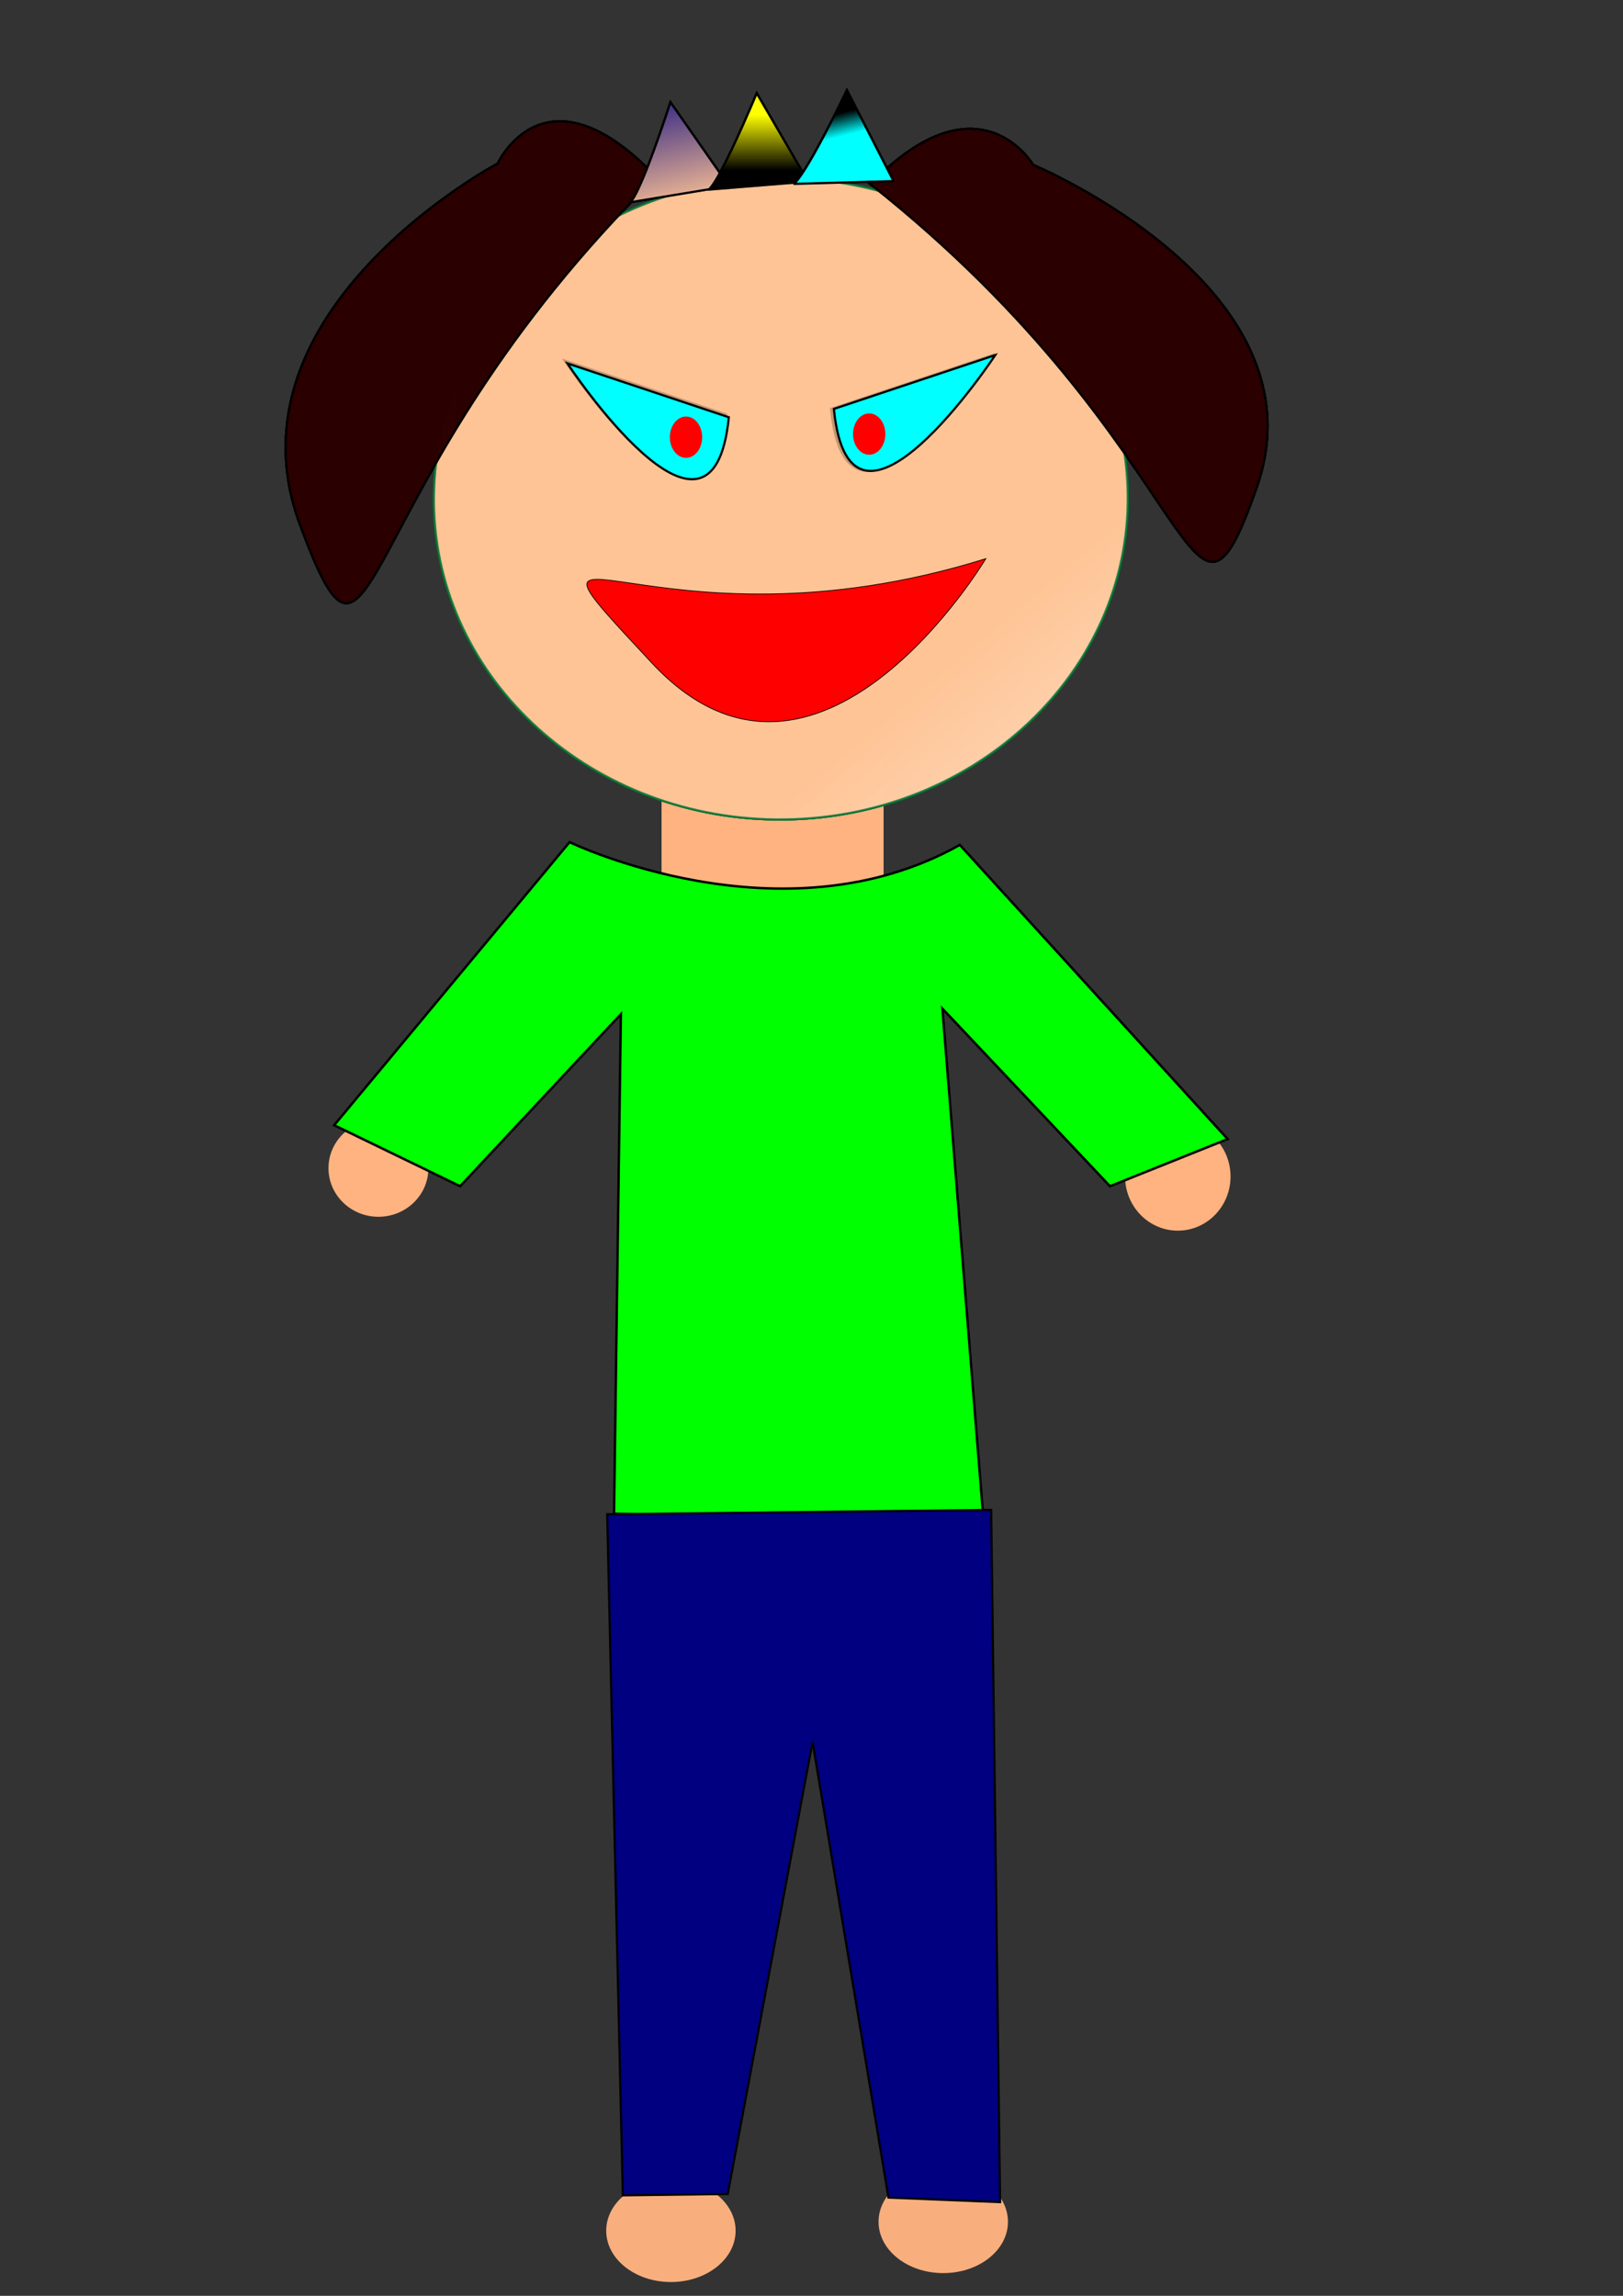 <?xml version="1.0" encoding="UTF-8" standalone="no"?>
<!-- Created with Inkscape (http://www.inkscape.org/) -->

<svg
   xmlns:dc="http://purl.org/dc/elements/1.1/"
   xmlns:cc="http://creativecommons.org/ns#"
   xmlns:rdf="http://www.w3.org/1999/02/22-rdf-syntax-ns#"
   xmlns:svg="http://www.w3.org/2000/svg"
   xmlns="http://www.w3.org/2000/svg"
   xmlns:xlink="http://www.w3.org/1999/xlink"
   xmlns:sodipodi="http://sodipodi.sourceforge.net/DTD/sodipodi-0.dtd"
   xmlns:inkscape="http://www.inkscape.org/namespaces/inkscape"
   width="744.094"
   height="1052.362"
   id="svg2"
   version="1.1"
   inkscape:version="0.48.4 r9939"
   sodipodi:docname="10422 (1).svg">
  <rect width="100%" height="100%" fill="#333333" stroke="none"/>
  <defs
     id="defs4">
    <linearGradient
       id="linearGradient3938">
      <stop
         style="stop-color:#000080;stop-opacity:1"
         offset="0"
         id="stop3940" />
      <stop
         style="stop-color:#ffc495;stop-opacity:1"
         offset="1"
         id="stop3942" />
    </linearGradient>
    <linearGradient
       inkscape:collect="always"
       id="linearGradient3922">
      <stop
         style="stop-color:#000000;stop-opacity:1;"
         offset="0"
         id="stop3924" />
      <stop
         style="stop-color:#ffff00;stop-opacity:1"
         offset="1"
         id="stop3926" />
    </linearGradient>
    <linearGradient
       inkscape:collect="always"
       id="linearGradient3914">
      <stop
         style="stop-color:#000000;stop-opacity:1"
         offset="0"
         id="stop3916" />
      <stop
         style="stop-color:#00ffff;stop-opacity:1"
         offset="1"
         id="stop3918" />
    </linearGradient>
    <linearGradient
       id="linearGradient3815">
      <stop
         style="stop-color:#2b0000;stop-opacity:1;"
         offset="0"
         id="stop3817" />
      <stop
         style="stop-color:#2b0000;stop-opacity:0;"
         offset="1"
         id="stop3819" />
    </linearGradient>
    <linearGradient
       id="linearGradient3781">
      <stop
         id="stop3783"
         offset="0"
         style="stop-color:#ffffff;stop-opacity:1;" />
      <stop
         id="stop3785"
         offset="1"
         style="stop-color:#ffc495;stop-opacity:1" />
    </linearGradient>
    <linearGradient
       inkscape:collect="always"
       xlink:href="#linearGradient3815-3"
       id="linearGradient3821-0"
       x1="192.148"
       y1="507.73"
       x2="-458.102"
       y2="525.545"
       gradientUnits="userSpaceOnUse"
       gradientTransform="translate(3.0905636e-5,-8.5697687e-6)" />
    <linearGradient
       id="linearGradient3815-3">
      <stop
         style="stop-color:#2b0000;stop-opacity:1;"
         offset="0"
         id="stop3817-1" />
      <stop
         style="stop-color:#2b0000;stop-opacity:0;"
         offset="1"
         id="stop3819-2" />
    </linearGradient>
    <linearGradient
       inkscape:collect="always"
       xlink:href="#linearGradient3815-9"
       id="linearGradient3821-7"
       x1="192.148"
       y1="507.73"
       x2="-458.102"
       y2="525.545"
       gradientUnits="userSpaceOnUse"
       gradientTransform="translate(3.0905636e-5,-8.5697687e-6)" />
    <linearGradient
       id="linearGradient3815-9">
      <stop
         style="stop-color:#2b0000;stop-opacity:1;"
         offset="0"
         id="stop3817-8" />
      <stop
         style="stop-color:#2b0000;stop-opacity:0;"
         offset="1"
         id="stop3819-1" />
    </linearGradient>
    <linearGradient
       inkscape:collect="always"
       xlink:href="#linearGradient3922-0"
       id="linearGradient3928-1"
       x1="333.396"
       y1="170.516"
       x2="333.396"
       y2="145.066"
       gradientUnits="userSpaceOnUse" />
    <linearGradient
       inkscape:collect="always"
       id="linearGradient3922-0">
      <stop
         style="stop-color:#000000;stop-opacity:1;"
         offset="0"
         id="stop3924-2" />
      <stop
         style="stop-color:#ffff00;stop-opacity:1"
         offset="1"
         id="stop3926-5" />
    </linearGradient>
    <linearGradient
       y2="145.066"
       x2="333.396"
       y1="170.516"
       x1="333.396"
       gradientUnits="userSpaceOnUse"
       id="linearGradient3959"
       xlink:href="#linearGradient3922-0"
       inkscape:collect="always"
       gradientTransform="translate(-3.4995938e-5,7.3925615e-6)" />
    <linearGradient
       y2="145.066"
       x2="333.396"
       y1="170.516"
       x1="333.396"
       gradientUnits="userSpaceOnUse"
       id="linearGradient3959-9"
       xlink:href="#linearGradient3922-0-7"
       inkscape:collect="always"
       gradientTransform="translate(-3.7287967e-5,7.3353896e-6)" />
    <linearGradient
       inkscape:collect="always"
       id="linearGradient3922-0-7">
      <stop
         style="stop-color:#000000;stop-opacity:1;"
         offset="0"
         id="stop3924-2-1" />
      <stop
         style="stop-color:#ffff00;stop-opacity:1"
         offset="1"
         id="stop3926-5-3" />
    </linearGradient>
    <linearGradient
       y2="145.066"
       x2="333.396"
       y1="170.516"
       x1="333.396"
       gradientTransform="translate(-4.2867848e-6,4.0719162e-6)"
       gradientUnits="userSpaceOnUse"
       id="linearGradient3993"
       xlink:href="#linearGradient3922-0-7"
       inkscape:collect="always" />
    <linearGradient
       y2="145.066"
       x2="333.396"
       y1="170.516"
       x1="333.396"
       gradientUnits="userSpaceOnUse"
       id="linearGradient3959-2"
       xlink:href="#linearGradient3922-0-0"
       inkscape:collect="always"
       gradientTransform="translate(-3.7287967e-5,7.3353896e-6)" />
    <linearGradient
       inkscape:collect="always"
       id="linearGradient3922-0-0">
      <stop
         style="stop-color:#000000;stop-opacity:1;"
         offset="0"
         id="stop3924-2-6" />
      <stop
         style="stop-color:#ffff00;stop-opacity:1"
         offset="1"
         id="stop3926-5-8" />
    </linearGradient>
    <linearGradient
       y2="145.066"
       x2="333.396"
       y1="170.516"
       x1="333.396"
       gradientTransform="translate(-3.5765143e-5,1.3797791e-5)"
       gradientUnits="userSpaceOnUse"
       id="linearGradient3993-7"
       xlink:href="#linearGradient3922-0-0"
       inkscape:collect="always" />
    <linearGradient
       inkscape:collect="always"
       xlink:href="#linearGradient3922-0"
       id="linearGradient4034"
       gradientUnits="userSpaceOnUse"
       gradientTransform="translate(460.647,-349.939)"
       x1="333.396"
       y1="170.516"
       x2="333.396"
       y2="145.066" />
    <linearGradient
       inkscape:collect="always"
       xlink:href="#linearGradient3922-0-7"
       id="linearGradient4036"
       gradientUnits="userSpaceOnUse"
       gradientTransform="translate(460.647,-349.939)"
       x1="333.396"
       y1="170.516"
       x2="333.396"
       y2="145.066" />
    <linearGradient
       inkscape:collect="always"
       xlink:href="#linearGradient3922-0-0"
       id="linearGradient4038"
       gradientUnits="userSpaceOnUse"
       gradientTransform="translate(460.647,-349.939)"
       x1="333.396"
       y1="170.516"
       x2="333.396"
       y2="145.066" />
    <linearGradient
       inkscape:collect="always"
       xlink:href="#linearGradient3922-0"
       id="linearGradient4048"
       gradientUnits="userSpaceOnUse"
       gradientTransform="translate(372.844,-461.92)"
       x1="333.396"
       y1="170.516"
       x2="333.396"
       y2="145.066" />
    <linearGradient
       inkscape:collect="always"
       xlink:href="#linearGradient3922-0-7"
       id="linearGradient4050"
       gradientUnits="userSpaceOnUse"
       gradientTransform="translate(372.844,-461.92)"
       x1="333.396"
       y1="170.516"
       x2="333.396"
       y2="145.066" />
    <linearGradient
       inkscape:collect="always"
       xlink:href="#linearGradient3922-0-0"
       id="linearGradient4052"
       gradientUnits="userSpaceOnUse"
       gradientTransform="translate(372.844,-461.92)"
       x1="333.396"
       y1="170.516"
       x2="333.396"
       y2="145.066" />
    <linearGradient
       inkscape:collect="always"
       xlink:href="#linearGradient3781"
       id="linearGradient5362"
       gradientUnits="userSpaceOnUse"
       gradientTransform="matrix(1,0.014,-0.014,1,4.572,251.349)"
       x1="441.559"
       y1="685.881"
       x2="283.769"
       y2="498.822" />
    <linearGradient
       inkscape:collect="always"
       xlink:href="#linearGradient3815"
       id="linearGradient5364"
       gradientUnits="userSpaceOnUse"
       gradientTransform="translate(2.4824346e-5,-1.5134806e-6)"
       x1="192.148"
       y1="507.73"
       x2="-458.102"
       y2="525.545" />
    <linearGradient
       inkscape:collect="always"
       xlink:href="#linearGradient3815-3"
       id="linearGradient5366"
       gradientUnits="userSpaceOnUse"
       gradientTransform="translate(-3.7164475e-6,1.3911865e-6)"
       x1="192.148"
       y1="507.73"
       x2="-458.102"
       y2="525.545" />
    <linearGradient
       inkscape:collect="always"
       xlink:href="#linearGradient3938"
       id="linearGradient5368"
       gradientUnits="userSpaceOnUse"
       x1="281.224"
       y1="123.433"
       x2="296.494"
       y2="187.058" />
    <linearGradient
       inkscape:collect="always"
       xlink:href="#linearGradient3922"
       id="linearGradient5370"
       gradientUnits="userSpaceOnUse"
       x1="333.396"
       y1="170.516"
       x2="333.396"
       y2="145.066" />
    <linearGradient
       inkscape:collect="always"
       xlink:href="#linearGradient3914"
       id="linearGradient5372"
       gradientUnits="userSpaceOnUse"
       x1="286.314"
       y1="162.881"
       x2="288.859"
       y2="173.061" />
    <linearGradient
       inkscape:collect="always"
       xlink:href="#linearGradient3781"
       id="linearGradient5374"
       gradientUnits="userSpaceOnUse"
       gradientTransform="matrix(1,0.014,-0.014,1,4.572,251.349)"
       x1="441.559"
       y1="685.881"
       x2="283.769"
       y2="498.822" />
    <linearGradient
       inkscape:collect="always"
       xlink:href="#linearGradient3815"
       id="linearGradient5376"
       gradientUnits="userSpaceOnUse"
       gradientTransform="translate(2.4824346e-5,-1.5134806e-6)"
       x1="192.148"
       y1="507.73"
       x2="-458.102"
       y2="525.545" />
    <linearGradient
       inkscape:collect="always"
       xlink:href="#linearGradient3815-3"
       id="linearGradient5378"
       gradientUnits="userSpaceOnUse"
       gradientTransform="translate(-3.7164475e-6,1.3911865e-6)"
       x1="192.148"
       y1="507.73"
       x2="-458.102"
       y2="525.545" />
    <linearGradient
       inkscape:collect="always"
       xlink:href="#linearGradient3938"
       id="linearGradient5380"
       gradientUnits="userSpaceOnUse"
       x1="281.224"
       y1="123.433"
       x2="296.494"
       y2="187.058" />
    <linearGradient
       inkscape:collect="always"
       xlink:href="#linearGradient3922"
       id="linearGradient5382"
       gradientUnits="userSpaceOnUse"
       x1="333.396"
       y1="170.516"
       x2="333.396"
       y2="145.066" />
    <linearGradient
       inkscape:collect="always"
       xlink:href="#linearGradient3914"
       id="linearGradient5384"
       gradientUnits="userSpaceOnUse"
       x1="286.314"
       y1="162.881"
       x2="288.859"
       y2="173.061" />
    <linearGradient
       inkscape:collect="always"
       xlink:href="#linearGradient3781"
       id="linearGradient5386"
       gradientUnits="userSpaceOnUse"
       gradientTransform="matrix(1,0.014,-0.014,1,4.572,251.349)"
       x1="441.559"
       y1="685.881"
       x2="283.769"
       y2="498.822" />
    <linearGradient
       inkscape:collect="always"
       xlink:href="#linearGradient3815"
       id="linearGradient5388"
       gradientUnits="userSpaceOnUse"
       gradientTransform="translate(2.4824346e-5,-1.5134806e-6)"
       x1="192.148"
       y1="507.73"
       x2="-458.102"
       y2="525.545" />
    <linearGradient
       inkscape:collect="always"
       xlink:href="#linearGradient3815-3"
       id="linearGradient5390"
       gradientUnits="userSpaceOnUse"
       gradientTransform="translate(-3.7164475e-6,1.3911865e-6)"
       x1="192.148"
       y1="507.73"
       x2="-458.102"
       y2="525.545" />
    <linearGradient
       inkscape:collect="always"
       xlink:href="#linearGradient3938"
       id="linearGradient5392"
       gradientUnits="userSpaceOnUse"
       x1="281.224"
       y1="123.433"
       x2="296.494"
       y2="187.058" />
    <linearGradient
       inkscape:collect="always"
       xlink:href="#linearGradient3922"
       id="linearGradient5394"
       gradientUnits="userSpaceOnUse"
       x1="333.396"
       y1="170.516"
       x2="333.396"
       y2="145.066" />
    <linearGradient
       inkscape:collect="always"
       xlink:href="#linearGradient3914"
       id="linearGradient5396"
       gradientUnits="userSpaceOnUse"
       x1="286.314"
       y1="162.881"
       x2="288.859"
       y2="173.061" />
    <linearGradient
       inkscape:collect="always"
       xlink:href="#linearGradient3781"
       id="linearGradient5398"
       gradientUnits="userSpaceOnUse"
       gradientTransform="matrix(1,0.014,-0.014,1,4.572,251.349)"
       x1="441.559"
       y1="685.881"
       x2="283.769"
       y2="498.822" />
    <linearGradient
       inkscape:collect="always"
       xlink:href="#linearGradient3815"
       id="linearGradient5400"
       gradientUnits="userSpaceOnUse"
       gradientTransform="translate(2.4824346e-5,-1.5134806e-6)"
       x1="192.148"
       y1="507.73"
       x2="-458.102"
       y2="525.545" />
    <linearGradient
       inkscape:collect="always"
       xlink:href="#linearGradient3815-3"
       id="linearGradient5402"
       gradientUnits="userSpaceOnUse"
       gradientTransform="translate(-3.7164475e-6,1.3911865e-6)"
       x1="192.148"
       y1="507.73"
       x2="-458.102"
       y2="525.545" />
    <linearGradient
       inkscape:collect="always"
       xlink:href="#linearGradient3938"
       id="linearGradient5404"
       gradientUnits="userSpaceOnUse"
       x1="281.224"
       y1="123.433"
       x2="296.494"
       y2="187.058" />
    <linearGradient
       inkscape:collect="always"
       xlink:href="#linearGradient3922"
       id="linearGradient5406"
       gradientUnits="userSpaceOnUse"
       x1="333.396"
       y1="170.516"
       x2="333.396"
       y2="145.066" />
    <linearGradient
       inkscape:collect="always"
       xlink:href="#linearGradient3914"
       id="linearGradient5408"
       gradientUnits="userSpaceOnUse"
       x1="286.314"
       y1="162.881"
       x2="288.859"
       y2="173.061" />
  </defs>
  <sodipodi:namedview
     id="base"
     pagecolor="#ffffff"
     bordercolor="#666666"
     borderopacity="1.0"
     inkscape:pageopacity="0.0"
     inkscape:pageshadow="2"
     inkscape:zoom="0.4885466"
     inkscape:cx="605.53732"
     inkscape:cy="532.96938"
     inkscape:document-units="px"
     inkscape:current-layer="layer1"
     showgrid="false"
     inkscape:window-width="1920"
     inkscape:window-height="1025"
     inkscape:window-x="-2"
     inkscape:window-y="-3"
     inkscape:window-maximized="1"
     inkscape:snap-object-midpoints="true" />
  <g
     inkscape:label="Layer 1"
     inkscape:groupmode="layer"
     id="layer1">
    <g
       id="g5452"
       transform="translate(-22.516,-22.516)">
      <path
         sodipodi:type="arc"
         style="fill:#ffb380;fill-opacity:0.964"
         id="path5410"
         sodipodi:cx="961.01373"
         sodipodi:cy="333.90463"
         sodipodi:rx="31.726759"
         sodipodi:ry="34.797089"
         d="m 992.74,333.905 c 0,19.218 -14.205,34.797 -31.727,34.797 -17.522,0 -31.727,-15.579 -31.727,-34.797 0,-19.218 14.205,-34.797 31.727,-34.797 17.522,0 31.727,15.579 31.727,34.797 z"
         transform="matrix(0.935,0,0,0.676,-443.58,815.228)" />
      <path
         transform="matrix(0.935,0,0,0.676,-568.441,819.321)"
         d="m 992.74,333.905 c 0,19.218 -14.205,34.797 -31.727,34.797 -17.522,0 -31.727,-15.579 -31.727,-34.797 0,-19.218 14.205,-34.797 31.727,-34.797 17.522,0 31.727,15.579 31.727,34.797 z"
         sodipodi:ry="34.797089"
         sodipodi:rx="31.726759"
         sodipodi:cy="333.90463"
         sodipodi:cx="961.01373"
         id="path5218"
         style="fill:#ffb380;fill-opacity:0.964"
         sodipodi:type="arc" />
      <path
         transform="translate(559.957,427.566)"
         d="m -341.032,130.432 c 0,12.299 -10.255,22.269 -22.905,22.269 -12.65,0 -22.905,-9.97 -22.905,-22.269 0,-12.299 10.255,-22.269 22.905,-22.269 12.65,0 22.905,9.97 22.905,22.269 z"
         sodipodi:ry="22.268848"
         sodipodi:rx="22.905102"
         sodipodi:cy="130.43182"
         sodipodi:cx="-363.93661"
         id="path3109"
         style="fill:#ffb380"
         sodipodi:type="arc" />
      <path
         transform="translate(1105.862,319.403)"
         d="m -519.182,242.412 c 0,13.704 -10.825,24.814 -24.178,24.814 -13.353,0 -24.178,-11.11 -24.178,-24.814 0,-13.704 10.825,-24.814 24.178,-24.814 13.353,0 24.178,11.11 24.178,24.814 z"
         sodipodi:ry="24.81386"
         sodipodi:rx="24.177608"
         sodipodi:cy="242.41232"
         sodipodi:cx="-543.35992"
         id="path3111"
         style="fill:#ffb380"
         sodipodi:type="arc" />
      <rect
         y="371.576"
         x="325.816"
         height="69.988"
         width="101.8"
         id="rect3107"
         style="fill:#ffb380" />
      <g
         transform="translate(47.137,-69.984)"
         id="g3038">
        <path
           sodipodi:type="arc"
           style="opacity:0.763;fill:url(#linearGradient5362);fill-opacity:1;stroke:#007234;stroke-width:1;stroke-opacity:1"
           id="path2985"
           sodipodi:cx="333.39648"
           sodipodi:cy="577.0813"
           sodipodi:rx="159.0632"
           sodipodi:ry="146.97441"
           d="m 492.46,577.081 c 0,81.172 -71.215,146.974 -159.063,146.974 -87.848,0 -159.063,-65.803 -159.063,-146.974 0,-81.172 71.215,-146.974 159.063,-146.974 87.848,0 159.063,65.803 159.063,146.974 z"
           transform="matrix(1,-0.014,0.014,1,-8.106,-251.26)"
           inkscape:transform-center-x="-187.0346"
           inkscape:transform-center-y="8.6757968" />
        <path
           style="fill:url(#linearGradient5364);fill-opacity:1;stroke:#000000;stroke-width:1px;stroke-linecap:butt;stroke-linejoin:miter;stroke-opacity:1"
           d="M 276.217,173.628 C 133.755,313.831 149.109,430.746 112.845,332.777 76.58,234.809 203.586,167.438 203.586,167.438 c 0,0 21.592,-47.368 72.631,6.19 z"
           id="path3809"
           inkscape:connector-curvature="0" />
        <path
           style="fill:url(#linearGradient5366);fill-opacity:1;stroke:#000000;stroke-width:1px;stroke-linecap:butt;stroke-linejoin:miter;stroke-opacity:1"
           d="m 374.458,176.944 c 154.512,122.429 144.982,230.402 177.102,138.901 32.12,-91.501 -102.519,-147.765 -102.519,-147.765 0,0 -24.828,-42.526 -74.583,8.864 z"
           id="path3809-7"
           inkscape:connector-curvature="0" />
        <path
           style="fill:url(#linearGradient5368);fill-opacity:1;stroke:#000000;stroke-width:1px;stroke-linecap:butt;stroke-linejoin:miter;stroke-opacity:1"
           d="m 282.768,139.387 c -14.76,44.998 -18.487,45.827 -18.487,45.827 l 45.27,-7.462 z"
           id="path3892"
           inkscape:connector-curvature="0"
           inkscape:transform-center-y="6.3625283" />
        <path
           inkscape:transform-center-y="5.2377683"
           inkscape:connector-curvature="0"
           id="path3894"
           d="m 322.321,135.284 c -18.417,43.629 -22.199,44.148 -22.199,44.148 l 45.731,-3.707 z"
           style="fill:url(#linearGradient5370);fill-opacity:1;stroke:#000000;stroke-width:1px;stroke-linecap:butt;stroke-linejoin:miter;stroke-opacity:1"
           inkscape:transform-center-x="2.104265" />
        <path
           inkscape:transform-center-y="38.410596"
           inkscape:connector-curvature="0"
           id="path3894-0"
           d="m 363.664,133.877 c -20.697,42.595 -24.502,42.913 -24.502,42.913 l 45.863,-1.284 z"
           style="fill:url(#linearGradient5372);fill-opacity:1;stroke:#000000;stroke-width:1px;stroke-linecap:butt;stroke-linejoin:miter;stroke-opacity:1"
           inkscape:transform-center-x="-11.323134" />
      </g>
      <path
         inkscape:connector-curvature="0"
         id="path3060"
         d="m 403.548,209.955 c 7.502,76.087 73.989,-24.682 73.989,-24.682 z"
         style="fill:#000000;stroke:#000000;stroke-width:1px;stroke-linecap:butt;stroke-linejoin:miter;stroke-opacity:1" />
      <path
         inkscape:transform-center-y="58.53526"
         inkscape:transform-center-x="54.717743"
         style="fill:#000000;stroke:#000000;stroke-width:1px;stroke-linecap:butt;stroke-linejoin:miter;stroke-opacity:1"
         d="m 355.376,212.5 c -7.502,76.087 -73.989,-24.682 -73.989,-24.682 z"
         id="path3062"
         inkscape:connector-curvature="0" />
      <g
         id="g3153"
         transform="translate(47.137,-69.984)">
        <path
           inkscape:transform-center-y="8.6757968"
           inkscape:transform-center-x="-187.0346"
           transform="matrix(1,-0.014,0.014,1,-8.106,-251.26)"
           d="m 492.46,577.081 c 0,81.172 -71.215,146.974 -159.063,146.974 -87.848,0 -159.063,-65.803 -159.063,-146.974 0,-81.172 71.215,-146.974 159.063,-146.974 87.848,0 159.063,65.803 159.063,146.974 z"
           sodipodi:ry="146.97441"
           sodipodi:rx="159.0632"
           sodipodi:cy="577.0813"
           sodipodi:cx="333.39648"
           id="path3155"
           style="opacity:0.763;fill:url(#linearGradient5374);fill-opacity:1;stroke:#007234;stroke-width:1;stroke-opacity:1"
           sodipodi:type="arc" />
        <path
           inkscape:connector-curvature="0"
           id="path3157"
           d="M 276.217,173.628 C 133.755,313.831 149.109,430.746 112.845,332.777 76.58,234.809 203.586,167.438 203.586,167.438 c 0,0 21.592,-47.368 72.631,6.19 z"
           style="fill:url(#linearGradient5376);fill-opacity:1;stroke:#000000;stroke-width:1px;stroke-linecap:butt;stroke-linejoin:miter;stroke-opacity:1" />
        <path
           inkscape:connector-curvature="0"
           id="path3159"
           d="m 374.458,176.944 c 154.512,122.429 144.982,230.402 177.102,138.901 32.12,-91.501 -102.519,-147.765 -102.519,-147.765 0,0 -24.828,-42.526 -74.583,8.864 z"
           style="fill:url(#linearGradient5378);fill-opacity:1;stroke:#000000;stroke-width:1px;stroke-linecap:butt;stroke-linejoin:miter;stroke-opacity:1" />
        <path
           inkscape:transform-center-y="6.3625283"
           inkscape:connector-curvature="0"
           id="path3161"
           d="m 282.768,139.387 c -14.76,44.998 -18.487,45.827 -18.487,45.827 l 45.27,-7.462 z"
           style="fill:url(#linearGradient5380);fill-opacity:1;stroke:#000000;stroke-width:1px;stroke-linecap:butt;stroke-linejoin:miter;stroke-opacity:1" />
        <path
           inkscape:transform-center-x="2.104265"
           style="fill:url(#linearGradient5382);fill-opacity:1;stroke:#000000;stroke-width:1px;stroke-linecap:butt;stroke-linejoin:miter;stroke-opacity:1"
           d="m 322.321,135.284 c -18.417,43.629 -22.199,44.148 -22.199,44.148 l 45.731,-3.707 z"
           id="path3163"
           inkscape:connector-curvature="0"
           inkscape:transform-center-y="5.2377683" />
        <path
           inkscape:transform-center-x="-11.323134"
           style="fill:url(#linearGradient5384);fill-opacity:1;stroke:#000000;stroke-width:1px;stroke-linecap:butt;stroke-linejoin:miter;stroke-opacity:1"
           d="m 363.664,133.877 c -20.697,42.595 -24.502,42.913 -24.502,42.913 l 45.863,-1.284 z"
           id="path3165"
           inkscape:connector-curvature="0"
           inkscape:transform-center-y="38.410596" />
      </g>
      <path
         style="fill:#000000;stroke:#000000;stroke-width:1px;stroke-linecap:butt;stroke-linejoin:miter;stroke-opacity:1"
         d="m 403.548,209.955 c 7.502,76.087 73.989,-24.682 73.989,-24.682 z"
         id="path3167"
         inkscape:connector-curvature="0" />
      <path
         inkscape:connector-curvature="0"
         id="path3169"
         d="m 355.376,212.5 c -7.502,76.087 -73.989,-24.682 -73.989,-24.682 z"
         style="fill:#000000;stroke:#000000;stroke-width:1px;stroke-linecap:butt;stroke-linejoin:miter;stroke-opacity:1"
         inkscape:transform-center-x="54.717743"
         inkscape:transform-center-y="58.53526" />
      <g
         transform="translate(47.137,-69.984)"
         id="g3179">
        <path
           sodipodi:type="arc"
           style="opacity:0.763;fill:url(#linearGradient5386);fill-opacity:1;stroke:#007234;stroke-width:1;stroke-opacity:1"
           id="path3181"
           sodipodi:cx="333.39648"
           sodipodi:cy="577.0813"
           sodipodi:rx="159.0632"
           sodipodi:ry="146.97441"
           d="m 492.46,577.081 c 0,81.172 -71.215,146.974 -159.063,146.974 -87.848,0 -159.063,-65.803 -159.063,-146.974 0,-81.172 71.215,-146.974 159.063,-146.974 87.848,0 159.063,65.803 159.063,146.974 z"
           transform="matrix(1,-0.014,0.014,1,-8.106,-251.26)"
           inkscape:transform-center-x="-187.0346"
           inkscape:transform-center-y="8.6757968" />
        <path
           style="fill:url(#linearGradient5388);fill-opacity:1;stroke:#000000;stroke-width:1px;stroke-linecap:butt;stroke-linejoin:miter;stroke-opacity:1"
           d="M 276.217,173.628 C 133.755,313.831 149.109,430.746 112.845,332.777 76.58,234.809 203.586,167.438 203.586,167.438 c 0,0 21.592,-47.368 72.631,6.19 z"
           id="path3183"
           inkscape:connector-curvature="0" />
        <path
           style="fill:url(#linearGradient5390);fill-opacity:1;stroke:#000000;stroke-width:1px;stroke-linecap:butt;stroke-linejoin:miter;stroke-opacity:1"
           d="m 374.458,176.944 c 154.512,122.429 144.982,230.402 177.102,138.901 32.12,-91.501 -102.519,-147.765 -102.519,-147.765 0,0 -24.828,-42.526 -74.583,8.864 z"
           id="path3185"
           inkscape:connector-curvature="0" />
        <path
           style="fill:url(#linearGradient5392);fill-opacity:1;stroke:#000000;stroke-width:1px;stroke-linecap:butt;stroke-linejoin:miter;stroke-opacity:1"
           d="m 282.768,139.387 c -14.76,44.998 -18.487,45.827 -18.487,45.827 l 45.27,-7.462 z"
           id="path3187"
           inkscape:connector-curvature="0"
           inkscape:transform-center-y="6.3625283" />
        <path
           inkscape:transform-center-y="5.2377683"
           inkscape:connector-curvature="0"
           id="path3189"
           d="m 322.321,135.284 c -18.417,43.629 -22.199,44.148 -22.199,44.148 l 45.731,-3.707 z"
           style="fill:url(#linearGradient5394);fill-opacity:1;stroke:#000000;stroke-width:1px;stroke-linecap:butt;stroke-linejoin:miter;stroke-opacity:1"
           inkscape:transform-center-x="2.104265" />
        <path
           inkscape:transform-center-y="38.410596"
           inkscape:connector-curvature="0"
           id="path3191"
           d="m 363.664,133.877 c -20.697,42.595 -24.502,42.913 -24.502,42.913 l 45.863,-1.284 z"
           style="fill:url(#linearGradient5396);fill-opacity:1;stroke:#000000;stroke-width:1px;stroke-linecap:butt;stroke-linejoin:miter;stroke-opacity:1"
           inkscape:transform-center-x="-11.323134" />
      </g>
      <path
         inkscape:connector-curvature="0"
         id="path3193"
         d="m 403.548,209.955 c 7.502,76.087 73.989,-24.682 73.989,-24.682 z"
         style="fill:#000000;stroke:#000000;stroke-width:1px;stroke-linecap:butt;stroke-linejoin:miter;stroke-opacity:1" />
      <path
         inkscape:transform-center-y="58.53526"
         inkscape:transform-center-x="54.717743"
         style="fill:#000000;stroke:#000000;stroke-width:1px;stroke-linecap:butt;stroke-linejoin:miter;stroke-opacity:1"
         d="m 355.376,212.5 c -7.502,76.087 -73.989,-24.682 -73.989,-24.682 z"
         id="path3195"
         inkscape:connector-curvature="0" />
      <g
         transform="translate(45.865,-458.098)"
         id="g7387">
        <g
           transform="translate(1.273,388.114)"
           id="g3205">
          <path
             sodipodi:type="arc"
             style="opacity:0.763;fill:url(#linearGradient5398);fill-opacity:1;stroke:#007234;stroke-width:1;stroke-opacity:1"
             id="path3207"
             sodipodi:cx="333.39648"
             sodipodi:cy="577.0813"
             sodipodi:rx="159.0632"
             sodipodi:ry="146.97441"
             d="m 492.46,577.081 c 0,81.172 -71.215,146.974 -159.063,146.974 -87.848,0 -159.063,-65.803 -159.063,-146.974 0,-81.172 71.215,-146.974 159.063,-146.974 87.848,0 159.063,65.803 159.063,146.974 z"
             transform="matrix(1,-0.014,0.014,1,-8.106,-251.26)"
             inkscape:transform-center-x="-187.0346"
             inkscape:transform-center-y="8.6757968" />
          <path
             style="fill:url(#linearGradient5400);fill-opacity:1;stroke:#000000;stroke-width:1px;stroke-linecap:butt;stroke-linejoin:miter;stroke-opacity:1"
             d="M 276.217,173.628 C 133.755,313.831 149.109,430.746 112.845,332.777 76.58,234.809 203.586,167.438 203.586,167.438 c 0,0 21.592,-47.368 72.631,6.19 z"
             id="path3209"
             inkscape:connector-curvature="0" />
          <path
             style="fill:url(#linearGradient5402);fill-opacity:1;stroke:#000000;stroke-width:1px;stroke-linecap:butt;stroke-linejoin:miter;stroke-opacity:1"
             d="m 374.458,176.944 c 154.512,122.429 144.982,230.402 177.102,138.901 32.12,-91.501 -102.519,-147.765 -102.519,-147.765 0,0 -24.828,-42.526 -74.583,8.864 z"
             id="path3211"
             inkscape:connector-curvature="0" />
          <path
             style="fill:url(#linearGradient5404);fill-opacity:1;stroke:#000000;stroke-width:1px;stroke-linecap:butt;stroke-linejoin:miter;stroke-opacity:1"
             d="m 282.768,139.387 c -14.76,44.998 -18.487,45.827 -18.487,45.827 l 45.27,-7.462 z"
             id="path3213"
             inkscape:connector-curvature="0"
             inkscape:transform-center-y="6.3625283" />
          <path
             inkscape:transform-center-y="5.2377683"
             inkscape:connector-curvature="0"
             id="path3215"
             d="m 322.321,135.284 c -18.417,43.629 -22.199,44.148 -22.199,44.148 l 45.731,-3.707 z"
             style="fill:url(#linearGradient5406);fill-opacity:1;stroke:#000000;stroke-width:1px;stroke-linecap:butt;stroke-linejoin:miter;stroke-opacity:1"
             inkscape:transform-center-x="2.104265" />
          <path
             inkscape:transform-center-y="38.410596"
             inkscape:connector-curvature="0"
             id="path3217"
             d="m 363.664,133.877 c -20.697,42.595 -24.502,42.913 -24.502,42.913 l 45.863,-1.284 z"
             style="fill:url(#linearGradient5408);fill-opacity:1;stroke:#000000;stroke-width:1px;stroke-linecap:butt;stroke-linejoin:miter;stroke-opacity:1"
             inkscape:transform-center-x="-11.323134" />
        </g>
      </g>
      <path
         style="fill:#00ffff;stroke:#000000;stroke-width:1px;stroke-linecap:butt;stroke-linejoin:miter;stroke-opacity:1"
         d="m 404.82,209.955 c 7.502,76.087 73.989,-24.682 73.989,-24.682 z"
         id="path3219"
         inkscape:connector-curvature="0" />
      <path
         inkscape:connector-curvature="0"
         id="path3221"
         d="m 356.649,213.773 c -7.502,76.087 -73.989,-24.682 -73.989,-24.682 z"
         style="fill:#00ffff;stroke:#000000;stroke-width:1px;stroke-linecap:butt;stroke-linejoin:miter;stroke-opacity:1"
         inkscape:transform-center-x="54.717743"
         inkscape:transform-center-y="58.53526" />
      <path
         transform="matrix(0.529,0,0,0.62,357.899,-173.133)"
         d="m -25.45,638.798 c 0,8.433 -6.267,15.27 -13.998,15.27 -7.731,0 -13.998,-6.837 -13.998,-15.27 0,-8.433 6.267,-15.27 13.998,-15.27 7.731,0 13.998,6.837 13.998,15.27 z"
         sodipodi:ry="15.270068"
         sodipodi:rx="13.997562"
         sodipodi:cy="638.79785"
         sodipodi:cx="-39.447674"
         id="use5654"
         style="fill:#ff0000;stroke-width:2;stroke-miterlimit:4;stroke-dasharray:none"
         sodipodi:type="arc" />
      <use
         transform="translate(83.983,-1.433)"
         height="1052.362"
         width="744.094"
         y="0"
         x="0"
         xlink:href="#use5654"
         id="use5656" />
      <path
         inkscape:connector-curvature="0"
         id="path7280"
         d="m 474.482,278.598 c -153.11,47.818 -229.099,-33.67 -153.11,47.818 75.989,81.488 153.11,-47.818 153.11,-47.818 z"
         style="fill:#ff0000;stroke:#000000;stroke-width:0.342px;stroke-linecap:butt;stroke-linejoin:miter;stroke-opacity:1" />
      <path
         sodipodi:nodetypes="ccccccccccc"
         inkscape:connector-curvature="0"
         id="path3105"
         d="m 454.578,484.857 76.84,81.412 53.935,-21.619 -122.792,-134.844 c -81.544,45.794 -178.912,-1.272 -178.912,-1.272 l -107.933,129.755 57.752,27.979 73.703,-78.867 -3.136,228.97 169.361,2.544 z"
         style="fill:#00ff00;stroke:#000000;stroke-width:1.11px;stroke-linecap:butt;stroke-linejoin:miter;stroke-opacity:1" />
      <path
         sodipodi:nodetypes="cccccccc"
         inkscape:connector-curvature="0"
         id="path5212"
         d="m 300.888,716.628 176.042,-2.007 4.094,317.317 -51.175,-2.087 -34.799,-208.855 -38.893,207.207 -48.1,0.62 z"
         style="fill:#000080;stroke:#000000;stroke-width:0.99px;stroke-linecap:butt;stroke-linejoin:miter;stroke-opacity:1" />
    </g>
  </g>
</svg>
